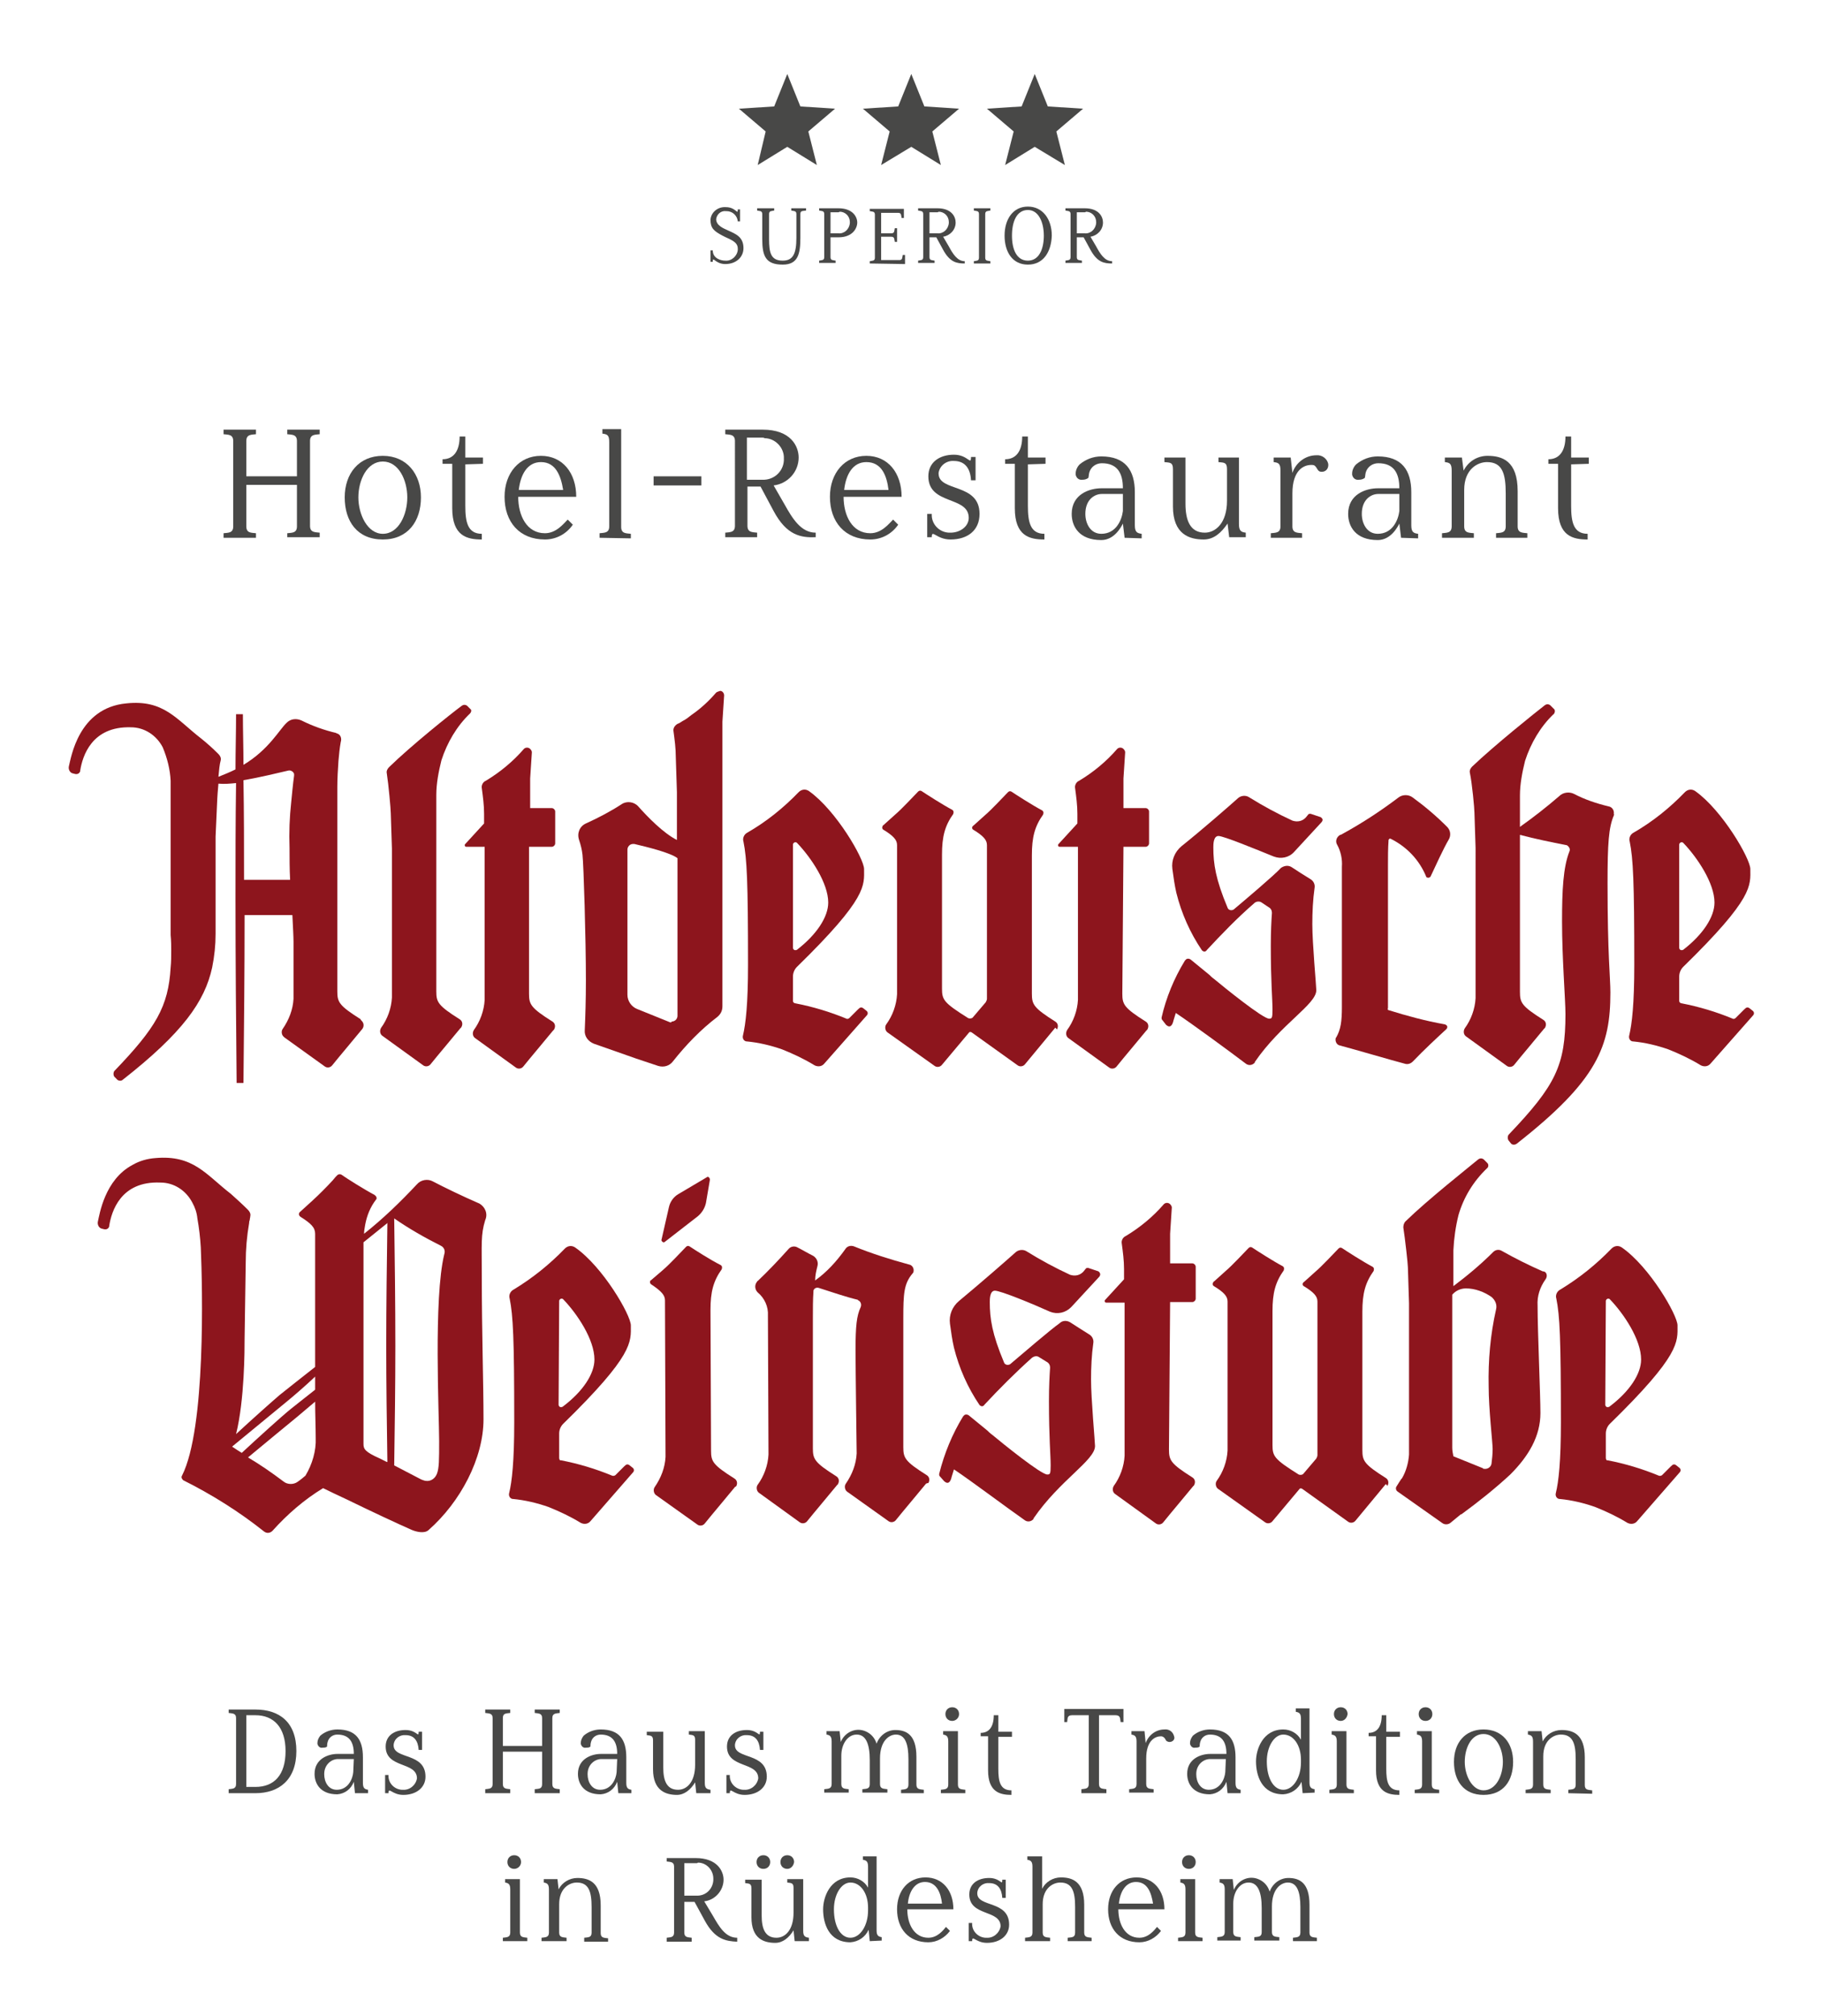<?xml version="1.0" encoding="UTF-8"?> <!-- Generator: Adobe Illustrator 25.2.2, SVG Export Plug-In . SVG Version: 6.00 Build 0) --> <svg xmlns="http://www.w3.org/2000/svg" xmlns:xlink="http://www.w3.org/1999/xlink" version="1.1" id="Ebene_1" x="0px" y="0px" viewBox="0 0 320.3 354.3" style="enable-background:new 0 0 320.3 354.3;" xml:space="preserve"> <style type="text/css"> .st0{fill-rule:evenodd;clip-rule:evenodd;fill:#8D151D;} .st1{fill:#484847;} .st2{fill-rule:evenodd;clip-rule:evenodd;fill:#484847;} </style> <g> <path class="st0" d="M63.4,179.1c-3.8-2.4-4.1-3-4.1-4.9V170h0v-31.7c0-1.5,0.1-3.1,0.2-4.6c0.1-1.1,0.2-2.2,0.4-3.3 c0.2-0.6,0-1.3-0.6-1.5c-0.1,0-0.1,0-0.2-0.1c-2.1-0.5-4.1-1.2-6.1-2.2c-0.9-0.4-1.9-0.3-2.6,0.4c-1.3,1.2-3.1,4.7-7.6,7.4 c0-3-0.1-5.9-0.1-8.9h-1.2c0,3.2-0.1,6.5-0.1,9.7c-1,0.5-2,0.9-3,1.3c0.1-1.1,0.2-2.2,0.4-2.9c0.1-0.4-0.1-0.8-0.4-1.1 c0,0-0.1-0.1-0.1-0.1c-0.9-0.9-1.9-1.8-2.9-2.6c-4.4-3.4-6.6-6.9-13.2-6.2c-8.4,0.8-9.7,9.5-10.1,11.1c-0.1,0.5,0.2,1.1,0.7,1.2 l0.4,0.1c0.4,0.1,0.8-0.1,0.9-0.5c0,0,0-0.1,0-0.1c0.4-2.5,2-7.8,8.9-7.6c2.4,0,4.5,1.4,5.6,3.5c0.8,1.9,1.3,3.9,1.4,5.9v27.1 c0.1,1.1,0.1,2,0.1,2.7c0,1.1,0,2-0.1,3c-0.4,6.9-2.6,10.6-9.9,18.2c-0.2,0.3-0.2,0.7,0,1l0.4,0.4c0.2,0.3,0.7,0.4,1,0.2 c10.6-8.3,14.5-13.8,15.8-19.8c0.4-2,0.6-3.9,0.6-5.9v-17.1l0.3-6.7c0-0.3,0.1-1.4,0.2-2.6c1,0.1,2.1,0,3.1-0.1 c-0.1,6.8-0.1,13.6-0.1,20.4c0,10.8,0.1,21.6,0.2,32.3h1.2c0.1-9.8,0.2-19.6,0.2-29.5h8.4c0.1,2.1,0.2,3.8,0.2,4.7v4.7h0v5.3 c-0.1,1.9-0.8,3.7-1.9,5.3c-0.3,0.4-0.2,1.1,0.2,1.4c0,0,0,0,0,0l0.1,0.1l7.1,5.1c0.4,0.3,1,0.2,1.3-0.2c1.2-1.5,4-4.8,5.3-6.4 c0.3-0.4,0.3-1-0.1-1.4C63.4,179.2,63.4,179.2,63.4,179.1z M42.9,154.6c0-5.8,0-11.7-0.1-17.5c2.9-0.5,6.2-1.3,7.9-1.7 c0.4-0.1,0.9,0.2,1,0.6c0,0.1,0,0.2,0,0.3c-0.2,1.4-0.4,3.6-0.5,4.6v0c-0.3,2.7-0.4,5.4-0.3,8.1c0,1.8,0,3.7,0.1,5.6L42.9,154.6z"></path> <path class="st0" d="M185.5,180.6l-5.3,6.4c-0.3,0.4-0.9,0.5-1.3,0.2l-8.1-5.8c-0.2-0.1-0.4-0.1-0.5,0.1l-4.7,5.6 c-0.3,0.4-0.9,0.5-1.3,0.2l-8.3-5.9c-0.4-0.3-0.5-1-0.2-1.4c1.1-1.5,1.8-3.4,1.9-5.3v-26.2c0-0.9-0.6-1.6-2.4-2.7 c-0.2-0.1-0.3-0.4-0.1-0.7c0,0,0-0.1,0.1-0.1l2-1.8c1.3-1.1,3.3-3.3,4.1-4.1c0.2-0.2,0.4-0.2,0.6-0.1c0.9,0.6,3.7,2.4,5.4,3.3 c0.2,0.1,0.3,0.4,0.2,0.6c0,0,0,0,0,0.1c-1.5,2.1-2,4-2,7.2v23.5c0,2,0.3,2.5,4.6,5.2c0.2,0.1,0.6,0.1,0.8-0.1l2.3-2.7 c0.1-0.2,0.2-0.4,0.2-0.6l0-27c0-0.9-0.6-1.6-2.4-2.7c-0.2-0.1-0.3-0.4-0.1-0.6c0,0,0-0.1,0.1-0.1l2-1.8c1.3-1.1,3.3-3.3,4.1-4.1 c0.2-0.2,0.4-0.2,0.6-0.1c0.9,0.6,3.7,2.4,5.4,3.3c0.2,0.1,0.3,0.4,0.2,0.6c0,0,0,0,0,0.1c-1.5,2.1-2,4-2,7.2v24.3 c0,1.9,0.3,2.5,4.1,4.9c0.5,0.3,0.6,0.9,0.3,1.4C185.5,180.5,185.5,180.6,185.5,180.6z"></path> <path class="st0" d="M216.9,159.8c-0.3,0.2-0.7,0.2-1-0.1c0-0.1-0.1-0.1-0.1-0.2c-2.1-5-2.5-7.7-2.5-10.6c0-0.5,0-2,0.9-2 c0.9,0,6.5,2.3,9.7,3.6c1.3,0.5,2.7,0.2,3.6-0.8l4.8-5.2c0.2-0.2,0.3-0.5,0.1-0.7c-0.1-0.1-0.1-0.1-0.2-0.2l-1.8-0.6 c-0.2,0-0.3,0-0.4,0.1l-0.4,0.5c-0.6,0.7-1.5,0.9-2.4,0.6c-2.6-1.2-5.2-2.6-7.6-4.1c-0.6-0.4-1.4-0.3-1.9,0.1 c-1.9,1.7-6.5,5.7-10,8.5c-1.2,1-1.8,2.5-1.6,4c0.2,1.5,0.4,2.9,0.7,4.2c0.9,3.6,2.4,7,4.5,10.1c0.2,0.2,0.5,0.3,0.7,0.1 c0.1,0,0.1-0.1,0.1-0.1c2.7-2.9,5.4-5.7,8.4-8.3c0.3-0.3,0.9-0.4,1.3-0.1l1.2,0.8c0.4,0.2,0.6,0.6,0.6,1c-0.1,1.4-0.2,3.3-0.2,5.8 c0,6.4,0.3,9.4,0.3,11.2c0,1.5-0.1,1.6-0.6,1.6c-1.1,0-7.9-5.5-9.7-7c-0.3-0.2-0.6-0.5-0.8-0.7l-3.3-2.7c-0.3-0.2-0.7-0.2-0.9,0.1 c0,0-0.1,0.1-0.1,0.1c-1.9,3.1-3.3,6.5-4.1,10c0,0.2,0,0.3,0.1,0.4l0.7,0.9c0.7,0.6,1.1,0.1,1.3-0.8l0.4-1.3c3,2,9.8,7,12.3,8.9 c0.5,0.4,1.2,0.3,1.6-0.2c0,0,0,0,0-0.1c4.6-6.7,10.8-10.1,10.8-12.6c0-0.7-0.7-8.2-0.7-11.6c0-2.1,0.1-4.3,0.4-6.4 c0.1-0.6-0.2-1.2-0.7-1.5c-1.3-0.8-2.1-1.3-3.3-2.1c-0.6-0.4-1.3-0.3-1.9,0.1C223.9,153.9,218.8,158.2,216.9,159.8z"></path> <path class="st0" d="M244.1,177.5c3.2,1,6.5,1.9,9.9,2.5c0.3,0.1,0.5,0.3,0.4,0.6c0,0.1-0.1,0.2-0.2,0.3c-1.3,1.2-4,3.7-5.8,5.6 c-0.4,0.4-0.9,0.6-1.5,0.4c-2.3-0.6-8.4-2.4-11.4-3.2c-0.5-0.1-0.8-0.7-0.7-1.2c0-0.1,0-0.1,0.1-0.2c0.8-1.4,1-2.8,1-5.4v-24.6 c0.1-1.3-0.2-2.7-0.8-3.8c-0.4-0.6-0.2-1.4,0.5-1.8c0,0,0,0,0.1,0c3.5-1.9,6.9-4.1,10.2-6.6c0.7-0.5,1.7-0.5,2.4,0 c2.2,1.6,4.2,3.3,6.1,5.2c0.6,0.6,0.7,1.5,0.3,2.2c-0.9,1.5-2.4,4.8-3.2,6.5c-0.1,0.2-0.4,0.3-0.6,0.2c-0.1,0-0.2-0.1-0.2-0.2 c-1.2-2.9-3.4-5.2-6.2-6.6c-0.2-0.1-0.3,0-0.4,0.2c0,0,0,0.1,0,0.1c-0.1,1.4-0.1,2.9-0.1,4.3l0,25.1 C243.9,177.4,244,177.5,244.1,177.5z"></path> <path class="st0" d="M283.7,143.3c-0.9,2.1-1.1,4.9-1.1,11.9c0,12.7,0.5,16.6,0.5,19.2c0,9.4-2.2,15.4-16.5,26.6 c-0.3,0.2-0.8,0.2-1-0.1l-0.4-0.5c-0.2-0.3-0.2-0.7,0-1c8.3-8.7,10-12.2,10-21.2c0-2.5-0.6-9.8-0.6-16.3c0-5.5,0.2-9.5,1.3-12.3 c0.2-0.4-0.1-0.9-0.5-1.1c0,0-0.1,0-0.1,0c-2.5-0.5-5.5-1.1-8.1-1.8v23.4h0v4.2c0,1.9,0.3,2.5,4.1,4.9c0.5,0.3,0.6,0.9,0.3,1.4 c0,0,0,0.1-0.1,0.1c-1.3,1.6-4.1,4.9-5.3,6.4c-0.3,0.4-0.9,0.5-1.3,0.2l-7.2-5.2c-0.4-0.3-0.5-0.9-0.2-1.4c1.1-1.5,1.8-3.4,1.9-5.3 v-3.3h0V149l-0.2-6.2c0-0.7-0.4-5.1-0.8-7c-0.1-0.4,0.1-0.8,0.4-1.1c4-3.8,11-9.4,12.8-10.8c0.3-0.2,0.6-0.2,0.9,0l0.6,0.6 c0.3,0.2,0.3,0.6,0.1,0.9c0,0,0,0.1-0.1,0.1c-2.3,2.2-4,5.1-5,8.2c-0.5,2-0.9,4.1-0.9,6.1v5.5c2.4-1.7,4.7-3.5,6.9-5.4 c0.7-0.7,1.8-0.8,2.6-0.4c1.9,1,4,1.7,6.1,2.2c0.6,0.1,1,0.7,0.9,1.3C283.8,143.2,283.7,143.2,283.7,143.3z"></path> <path class="st0" d="M139.4,175.9c0-1,0-3,0-4.3c0-0.7,0.3-1.3,0.7-1.7c12.5-12.2,11.8-14.3,11.8-17.2c0-1.8-4.9-10.3-9.7-13.7 c-0.6-0.4-1.3-0.3-1.8,0.2c-2.7,2.8-5.7,5.2-9,7.1c-0.6,0.3-0.9,1-0.7,1.6c0.6,3,0.8,6.9,0.8,21.6c0,6.9-0.4,10.4-0.9,12.5 c-0.1,0.4,0.1,0.9,0.6,1c0,0,0.1,0,0.1,0c2.1,0.2,4.2,0.7,6.2,1.4c2,0.8,3.9,1.7,5.7,2.8c0.6,0.3,1.3,0.2,1.7-0.3l7.5-8.5 c0.2-0.2,0.2-0.6-0.1-0.8c0,0,0,0,0,0l-0.5-0.4c-0.4-0.3-0.6-0.2-1,0.2c-0.6,0.6-1.5,1.5-1.5,1.5c-0.1,0.1-0.4,0.2-0.5,0.1 c-2.9-1.2-5.9-2.1-9-2.7C139.6,176.3,139.4,176.1,139.4,175.9z M139.4,148.4c0-0.2,0.2-0.4,0.4-0.4c0.1,0,0.2,0,0.3,0.1 c2.5,2.6,5.5,7.1,5.5,10.5c0,2.5-2,5.6-5.5,8.3c-0.2,0.1-0.5,0.1-0.6-0.1c-0.1-0.1-0.1-0.2-0.1-0.3V148.4z"></path> <path class="st0" d="M82.6,125.4c-2.3,2.2-4,5.1-5,8.2c-0.5,2-0.9,4.1-0.9,6.1l0,34.5c0,1.9,0.3,2.5,4.1,4.9 c0.5,0.3,0.6,0.9,0.3,1.4c0,0,0,0.1-0.1,0.1c-1.3,1.6-4.1,4.9-5.3,6.4c-0.3,0.4-0.9,0.5-1.3,0.2l-7.2-5.2c-0.4-0.3-0.5-0.9-0.2-1.4 c0,0,0,0,0,0c1.1-1.5,1.8-3.4,1.9-5.3l0-26.2l-0.2-6.2c0-0.7-0.4-5.1-0.7-7c-0.1-0.4,0.1-0.8,0.4-1.1c3.9-3.8,10.9-9.4,12.8-10.8 c0.3-0.2,0.6-0.2,0.9,0l0.6,0.6C82.9,124.7,82.9,125.1,82.6,125.4C82.7,125.4,82.7,125.4,82.6,125.4z"></path> <path class="st0" d="M93,174.6c0,1.9,0.3,2.5,4.1,4.9c0.5,0.3,0.6,0.9,0.3,1.4c0,0,0,0.1-0.1,0.1c-1.3,1.6-4.1,4.9-5.3,6.4 c-0.3,0.4-0.9,0.5-1.3,0.2l-7.2-5.2c-0.4-0.3-0.5-0.9-0.2-1.4c1.1-1.5,1.8-3.4,1.9-5.3v-26.4l0-0.5h-3.2c-0.2,0-0.3-0.1-0.3-0.3 c0-0.1,0-0.1,0.1-0.2l3.3-3.6v-1.7c0-1.5-0.2-3-0.4-4.5c-0.1-0.5,0.2-1.1,0.7-1.3c2.5-1.5,4.8-3.4,6.7-5.6c0.3-0.3,0.8-0.3,1.1,0 c0.2,0.2,0.3,0.4,0.3,0.6c-0.1,1.4-0.2,3.2-0.3,4.6v5.2H97c0.3,0,0.6,0.3,0.6,0.6v5.6c0,0.3-0.3,0.6-0.6,0.6H93L93,174.6z"></path> <path class="st0" d="M125.9,121.7c-1.3,1.5-2.7,2.8-4.3,3.9c-0.5,0.4-1,0.8-1.6,1.1c-0.3,0.2-0.6,0.4-0.9,0.5 c-0.5,0.3-0.8,0.8-0.7,1.3c0.2,1.5,0.4,3,0.4,4.5l0.2,6.2l0,8.4c-2.4-1.2-5.2-4.1-6.8-5.9c-0.7-0.8-2-1-2.9-0.4 c-2,1.3-4.1,2.4-6.3,3.4c-1.1,0.5-1.6,1.7-1.2,2.9c0.3,0.9,0.5,1.7,0.6,2.6c0.2,1.7,0.6,14.7,0.6,22.1c0,3.3-0.1,6.4-0.2,8.7 c-0.1,1.1,0.6,2,1.6,2.4l5.7,2l1.7,0.6l3.9,1.3c1,0.3,2,0,2.6-0.8c2.3-2.9,4.9-5.6,7.8-7.8c0.6-0.5,0.9-1.1,0.9-1.9v-50 c0.1-1.4,0.2-3.2,0.3-4.6c0-0.4-0.3-0.8-0.7-0.8C126.3,121.5,126,121.6,125.9,121.7z M117.7,179.6l-5.7-2.3c-1-0.4-1.7-1.4-1.7-2.5 v-25.5c0-0.5,0.4-1,1-1c0.1,0,0.1,0,0.2,0c2.1,0.5,6.3,1.5,7.6,2.5l0,18.3l0,9.4c0,0.5-0.4,1-1,1 C118,179.7,117.9,179.7,117.7,179.6L117.7,179.6z"></path> <path class="st0" d="M295.2,175.9c0-1,0-3,0-4.3c0-0.7,0.3-1.3,0.7-1.7c12.5-12.2,11.8-14.3,11.8-17.2c0-1.8-4.9-10.3-9.7-13.7 c-0.6-0.4-1.3-0.3-1.8,0.2c-2.7,2.8-5.7,5.2-9,7.1c-0.6,0.3-0.9,1-0.7,1.6c0.6,3,0.8,6.9,0.8,21.6c0,6.9-0.4,10.4-0.9,12.5 c-0.1,0.4,0.1,0.9,0.6,1c0,0,0.1,0,0.1,0c2.1,0.2,4.2,0.7,6.2,1.4c2,0.8,3.9,1.7,5.7,2.8c0.6,0.3,1.3,0.2,1.7-0.3l7.5-8.5 c0.2-0.2,0.2-0.6-0.1-0.8c0,0,0,0,0,0l-0.5-0.4c-0.4-0.3-0.6-0.2-1,0.2c-0.6,0.6-1.5,1.5-1.5,1.5c-0.1,0.1-0.4,0.2-0.5,0.1 c-2.9-1.2-5.9-2.1-9-2.7C295.4,176.3,295.2,176.1,295.2,175.9z M295.2,148.4c0-0.2,0.2-0.4,0.4-0.4c0.1,0,0.2,0,0.3,0.1 c2.5,2.6,5.5,7.1,5.5,10.5c0,2.5-2,5.6-5.5,8.3c-0.2,0.1-0.5,0.1-0.6-0.1c-0.1-0.1-0.1-0.2-0.1-0.3V148.4z"></path> <path class="st0" d="M197.3,174.6c0,1.9,0.3,2.5,4.1,4.9c0.5,0.3,0.6,0.9,0.3,1.4c0,0,0,0.1-0.1,0.1c-1.3,1.6-4.1,4.9-5.3,6.4 c-0.3,0.4-0.9,0.5-1.3,0.2l-7.2-5.2c-0.4-0.3-0.5-0.9-0.2-1.4c1.1-1.5,1.8-3.4,1.9-5.3v-26.4l0-0.5h-3.2c-0.2,0-0.3-0.1-0.3-0.3 c0-0.1,0-0.1,0.1-0.2l3.3-3.6v-1.7c0-1.5-0.2-3-0.4-4.5c-0.1-0.5,0.2-1.1,0.7-1.3c2.5-1.5,4.8-3.4,6.7-5.6c0.3-0.3,0.8-0.3,1.1,0 c0.2,0.2,0.3,0.4,0.3,0.6c-0.1,1.4-0.2,3.2-0.3,4.6v5.2h3.9c0.3,0,0.6,0.3,0.6,0.6v5.6c0,0.3-0.3,0.6-0.6,0.6h-3.9L197.3,174.6z"></path> <path class="st1" d="M127.5,46.4c-1.8,0-2.2-1.5-2.2-0.4h-0.4V44h0.4c0,1.4,1.4,1.8,2.2,1.8c1.1,0.1,2.1-0.8,2.2-1.9 c0-0.1,0-0.1,0-0.2c0-1.3-1.4-1.6-2.7-2.3c-1.5-0.8-2.1-1.3-2.1-2.8c0.1-1.3,1.3-2.3,2.7-2.2c1.8,0,2.1,1.5,2.1,0.4h0.4v2.1h-0.4 c-0.1-1-0.9-1.8-2-1.8c0,0-0.1,0-0.1,0c-0.9-0.1-1.6,0.6-1.7,1.4c0,0,0,0,0,0c0,1.1,1.2,1.6,2.1,2c1.3,0.6,2.7,1.1,2.7,3.1 C130.7,45.2,129.4,46.4,127.5,46.4z"></path> <path class="st1" d="M140.7,37.6v4.2c0,2.8-0.4,4.7-3.1,4.7c-3,0-3.6-1.5-3.6-4.5v-4.4c0-0.6-0.5-0.5-0.9-0.6v-0.4h3V37 c-0.4,0.1-0.9,0-0.9,0.6V42c0,2.4,0.3,3.8,2.4,3.8c1.8,0,2.4-1.2,2.4-4v-4.2c0-0.6-0.5-0.5-0.9-0.6v-0.4h2.6V37 C141.1,37.1,140.7,37,140.7,37.6z"></path> <path class="st1" d="M147.4,41.7H146v3.5c0,0.6,0.5,0.5,0.9,0.6v0.4H144v-0.4c0.4-0.1,0.9,0,0.9-0.6v-7.6c0-0.6-0.5-0.5-0.9-0.6 v-0.4h3.4c2.5,0,3.3,1.5,3.3,2.5S149.9,41.7,147.4,41.7z M147.4,37.3H146V41h1.4c1,0.1,1.9-0.7,2-1.8c0-0.1,0-0.1,0-0.2 c0-1-0.8-1.8-1.8-1.8C147.5,37.3,147.4,37.3,147.4,37.3z"></path> <path class="st1" d="M152.9,46.3v-0.4c0.4-0.1,0.9,0,0.9-0.6v-7.6c0-0.6-0.5-0.5-0.9-0.6v-0.4h6v1.6h-0.4c-0.1-0.4,0-0.9-0.6-0.9 h-3v3.6h1.8c0.6,0,0.5-0.5,0.6-0.9h0.4v2.4h-0.4c-0.1-0.4,0-0.9-0.6-0.9h-1.8v4.1h3.2c0.6,0,0.5-0.5,0.6-0.9h0.4v1.6L152.9,46.3z"></path> <path class="st1" d="M165.8,43.9l-1.2-2.2h-1.2v3.5c0,0.6,0.5,0.5,0.9,0.6v0.4h-2.9v-0.4c0.4-0.1,0.9,0,0.9-0.6v-7.6 c0-0.6-0.5-0.5-0.9-0.6v-0.4h3.4c2.5,0,3.2,1.5,3.2,2.5c0,1.3-1,2.3-2.2,2.5l1,1.7c0.7,1.3,1.5,2.6,2.8,2.6v0.4 C168.2,46.3,167,46.1,165.8,43.9z M164.8,37.3h-1.4V41h1.4c1,0.1,1.9-0.7,2-1.8c0-0.1,0-0.1,0-0.2c0-1-0.8-1.8-1.8-1.8 C164.9,37.3,164.9,37.3,164.8,37.3L164.8,37.3z"></path> <path class="st1" d="M171.2,46.3v-0.4c0.4-0.1,0.9,0,0.9-0.6v-7.7c0-0.6-0.5-0.5-0.9-0.6v-0.4h2.9V37c-0.4,0.1-0.9,0-0.9,0.6v7.7 c0,0.6,0.5,0.5,0.9,0.6v0.4H171.2z"></path> <path class="st1" d="M180.7,46.5c-2.7,0-4.1-2.2-4.1-5.1c0-2.9,1.5-5.1,4.1-5.1s4.2,2.2,4.2,5.1C184.8,44.3,183.4,46.5,180.7,46.5z M180.7,36.9c-2,0-2.8,2.1-2.8,4.5s0.8,4.4,2.8,4.4c2,0,2.8-2.1,2.8-4.4S182.6,36.9,180.7,36.9z"></path> <path class="st1" d="M191.7,43.9l-1.2-2.2h-1.2v3.5c0,0.6,0.5,0.5,0.9,0.6v0.4h-2.9v-0.4c0.4-0.1,0.9,0,0.9-0.6v-7.6 c0-0.6-0.5-0.5-0.9-0.6v-0.4h3.4c2.5,0,3.2,1.5,3.2,2.5c0,1.3-1,2.3-2.2,2.5l1,1.7c0.7,1.3,1.5,2.6,2.8,2.6v0.4 C194.1,46.3,192.9,46.1,191.7,43.9z M190.7,37.3h-1.4V41h1.4c1,0.1,1.9-0.7,2-1.8c0-0.1,0-0.1,0-0.2c0-1-0.8-1.8-1.8-1.8 C190.8,37.3,190.8,37.3,190.7,37.3z"></path> <path class="st1" d="M44.9,315.1h-4.7v-0.7c0.6-0.1,1.3,0,1.3-0.9v-11.6c0-0.9-0.7-0.8-1.3-0.9v-0.6h4.7c4.2,0,7.2,2.2,7.2,7.3 C52.1,312.8,49,315.1,44.9,315.1z M44.9,301.4h-1.6V314h1.6c3.3,0,5.3-2.1,5.3-6.3S48.1,301.4,44.9,301.4L44.9,301.4z"></path> <path class="st1" d="M62.4,315.1l-0.2-2c-0.5,1.3-1.6,2.1-2.9,2.2c-3,0-4-1.9-4-3.6c0-2.7,2.5-3.5,4-3.5h2.9c0-2.1-0.8-3.4-2.9-3.4 c-0.8,0-1.5,0.5-1.7,1.3c-0.1,0.3-0.1,0.7-0.1,0.8c-0.2,0.2-0.5,0.2-0.8,0.2c-0.4,0.1-0.8-0.2-0.9-0.7c0,0,0-0.1,0-0.1 c0-0.5,0.2-0.9,0.5-1.3c0.8-0.7,1.9-1.1,3-1.1c3.3,0,4.5,1.8,4.5,4.9v4.5c0,0.9,0.3,1.1,0.9,1.2v0.6L62.4,315.1z M62.2,309.1 c-0.5,0-2,0-2.9,0c-1.3,0.1-2.3,1.2-2.3,2.6c0,0,0,0.1,0,0.1c0,1.3,0.7,2.7,2.2,2.7c2,0,2.8-1.9,2.9-3.1L62.2,309.1z"></path> <path class="st1" d="M70.9,315.4c-2,0-2.6-1.5-2.6-0.3h-0.6v-3.2h0.6c-0.1,1.4,1,2.5,2.3,2.6c0.1,0,0.2,0,0.2,0 c1.2,0.1,2.3-0.8,2.5-2c0-3-5.5-1.7-5.5-5.6c0-1.9,1.5-2.9,3.5-2.9c2,0,2.3,1.5,2.3,0.3h0.6v3.2h-0.6c-0.1-1.6-0.8-2.6-2.3-2.6 c-1-0.1-2,0.6-2.1,1.7c0,0,0,0.1,0,0.1c0,2.5,5.6,1.2,5.6,5.5C74.8,314.1,73.2,315.4,70.9,315.4z"></path> <path class="st1" d="M94,315.1v-0.7c0.7-0.1,1.3,0,1.3-0.9v-5.7h-6.9v5.7c0,0.9,0.7,0.8,1.3,0.9v0.7h-4.4v-0.7 c0.6-0.1,1.3,0,1.3-0.9v-11.6c0-0.9-0.7-0.8-1.3-0.9v-0.6h4.4v0.6c-0.7,0.1-1.3,0-1.3,0.9v4.9h6.9v-4.9c0-0.9-0.7-0.8-1.3-0.9v-0.6 h4.4v0.6c-0.6,0.1-1.3,0-1.3,0.9v11.6c0,0.9,0.7,0.8,1.3,0.9v0.7L94,315.1z"></path> <path class="st1" d="M108.7,315.1l-0.2-2c-0.5,1.3-1.6,2.1-2.9,2.2c-3,0-4-1.9-4-3.6c0-2.7,2.5-3.5,4-3.5h2.9 c0-2.1-0.8-3.4-2.9-3.4c-0.8,0-1.5,0.5-1.7,1.3c-0.1,0.3-0.1,0.7-0.1,0.8c-0.2,0.2-0.5,0.2-0.8,0.2c-0.4,0.1-0.8-0.2-0.9-0.7 c0,0,0-0.1,0-0.1c0-0.5,0.2-0.9,0.5-1.3c0.8-0.7,1.9-1.1,3-1.1c3.3,0,4.5,1.8,4.5,4.9v4.5c0,0.9,0.3,1.1,0.9,1.2v0.6L108.7,315.1z M108.5,309.1c-0.5,0-2,0-2.9,0c-1.3,0.1-2.3,1.2-2.3,2.6c0,0,0,0.1,0,0.1c0,1.3,0.7,2.7,2.2,2.7c2,0,2.8-1.9,2.9-3.1L108.5,309.1z "></path> <path class="st1" d="M122.4,315.1l-0.2-1.9c-0.8,1.3-1.9,2.2-3.2,2.2c-1.9,0-4.2-0.7-4.2-4.5v-5.1c0-0.9-0.5-0.8-1.1-0.9v-0.6h2.9 v6.3c0,2.3,0.6,3.9,2.6,3.9c1.5,0,3-1.3,3-4.4v-4.4c0-0.9-0.5-0.8-1.1-0.9v-0.6h2.8v9.1c0,0.9,0.3,1.1,1,1.2v0.6L122.4,315.1z"></path> <path class="st1" d="M130.9,315.4c-2,0-2.6-1.5-2.6-0.3h-0.6v-3.2h0.6c-0.1,1.4,1,2.5,2.3,2.6c0.1,0,0.2,0,0.2,0 c1.2,0.1,2.3-0.8,2.5-2c0-3-5.5-1.7-5.5-5.6c0-1.9,1.5-2.9,3.5-2.9c2,0,2.3,1.5,2.3,0.3h0.6v3.2h-0.6c-0.1-1.6-0.8-2.6-2.3-2.6 c-1-0.1-2,0.6-2.1,1.7c0,0,0,0.1,0,0.1c0,2.5,5.6,1.2,5.6,5.5C134.8,314.1,133.2,315.4,130.9,315.4z"></path> <path class="st1" d="M158.4,315.1v-0.6c0.6-0.1,1.3,0,1.3-0.9v-4.5c0-2.7-0.6-4.3-2.2-4.3c-1.2,0-2.8,1.1-2.8,4.2v4.5 c0,0.9,0.7,0.8,1.3,0.9v0.6h-4.4v-0.6c0.7-0.1,1.3,0,1.3-0.9v-4.2c0-2.9-0.7-4.5-2.3-4.5s-2.7,1.7-2.7,3.7v5c0,0.9,0.7,0.8,1.3,0.9 v0.6h-4.3v-0.6c0.6-0.1,1.3,0,1.3-0.9V306c0-0.9-0.3-1.1-0.9-1.2v-0.6h2.3l0.2,1.9c0.7-1.7,2.6-2.6,4.3-1.9c1,0.4,1.7,1.2,2,2.2 c0.5-1.4,1.8-2.4,3.3-2.4c2,0,3.7,0.9,3.7,4.7v4.9c0,0.9,0.7,0.8,1.3,0.9v0.6L158.4,315.1z"></path> <path class="st1" d="M165.4,315.1v-0.6c0.6-0.1,1.3,0,1.3-0.9V306c0-0.9-0.3-1.1-0.9-1.2v-0.6h2.6v9.4c0,0.9,0.7,0.8,1.3,0.9v0.6 L165.4,315.1z M167.4,302.4c-0.7,0-1.2-0.5-1.2-1.2s0.5-1.2,1.2-1.2c0.7,0,1.2,0.5,1.2,1.2C168.6,301.9,168,302.4,167.4,302.4 L167.4,302.4z"></path> <path class="st1" d="M175.5,305.1v5.7c0,2.2,0.3,3.8,2.3,3.8v0.8c-2,0-4.1-0.5-4.1-4.3v-6h-1.3v-0.6c1.5,0,2.3-1.1,2.3-3.1h0.8v2.9 h2.4v0.9H175.5z"></path> <path class="st1" d="M197,302.6c-0.1-0.6,0-1.2-0.9-1.2h-2.9v12.1c0,0.9,0.7,0.8,1.3,0.9v0.7h-4.4v-0.7c0.6-0.1,1.3,0,1.3-0.9 v-12.1h-2.9c-0.9,0-0.8,0.5-0.9,1.2h-0.5v-2.3h10.4v2.3H197z"></path> <path class="st1" d="M205.6,306.1c-0.1,0-0.2,0-0.4-0.1c-0.3-0.1-0.3-0.5-0.6-0.7c-0.1-0.1-0.3-0.2-0.5-0.2c-1,0-2.6,0.7-2.6,3.9 v4.5c0,0.9,0.7,0.8,1.3,0.9v0.6h-4.3v-0.6c0.6-0.1,1.3,0,1.3-0.9V306c0-0.9-0.3-1.1-0.9-1.2v-0.6h2.3l0.2,2.1 c0.5-1.4,1.8-2.4,3.3-2.4c0.8-0.1,1.5,0.4,1.7,1.2C206.6,305.6,206.2,306.1,205.6,306.1C205.6,306.1,205.6,306.1,205.6,306.1z"></path> <path class="st1" d="M215.8,315.1l-0.2-2c-0.5,1.3-1.6,2.1-2.9,2.2c-3,0-4-1.9-4-3.6c0-2.7,2.5-3.5,4-3.5h2.9 c0-2.1-0.8-3.4-2.9-3.4c-0.8,0-1.5,0.5-1.7,1.3c-0.1,0.3-0.1,0.7-0.1,0.8c-0.2,0.2-0.5,0.2-0.8,0.2c-0.4,0.1-0.8-0.2-0.9-0.7 c0,0,0-0.1,0-0.1c0-0.5,0.2-0.9,0.5-1.3c0.8-0.7,1.9-1.1,3-1.1c3.3,0,4.5,1.8,4.5,4.9v4.5c0,0.9,0.3,1.1,0.9,1.2v0.6L215.8,315.1z M215.5,309.1c-0.5,0-2,0-2.9,0c-1.3,0.1-2.3,1.2-2.3,2.6c0,0,0,0.1,0,0.1c0,1.3,0.7,2.7,2.2,2.7c2,0,2.8-1.9,2.9-3.1L215.5,309.1z "></path> <path class="st1" d="M229,315.1l-0.2-2c-0.6,1.3-1.8,2.1-3.2,2.2c-3.8,0-4.8-3.3-4.8-5.8c0-2.1,1.2-5.6,4.8-5.6 c1.3,0,2.5,0.7,3.1,1.8V302c0-0.9-0.3-1.1-0.9-1.2v-0.6h2.4v13c0,0.9,0.3,1.1,0.9,1.2v0.6L229,315.1z M228.7,309.2 c0-2.5-1.3-4.4-3.1-4.4c-1.6,0-2.9,2.1-2.9,4.7c0,3,1.2,5,2.9,5c1.7,0,3.1-2.1,3.1-4.8V309.2z"></path> <path class="st1" d="M233.7,315.1v-0.6c0.6-0.1,1.3,0,1.3-0.9V306c0-0.9-0.3-1.1-0.9-1.2v-0.6h2.6v9.4c0,0.9,0.7,0.8,1.3,0.9v0.6 L233.7,315.1z M235.7,302.4c-0.7,0-1.2-0.5-1.2-1.2s0.5-1.2,1.2-1.2c0.7,0,1.2,0.5,1.2,1.2C236.8,301.9,236.3,302.4,235.7,302.4 L235.7,302.4z"></path> <path class="st1" d="M243.7,305.1v5.7c0,2.2,0.3,3.8,2.3,3.8v0.8c-2,0-4.1-0.5-4.1-4.3v-6h-1.3v-0.6c1.5,0,2.3-1.1,2.3-3.1h0.8v2.9 h2.4v0.9H243.7z"></path> <path class="st1" d="M248.7,315.1v-0.6c0.6-0.1,1.3,0,1.3-0.9V306c0-0.9-0.3-1.1-0.9-1.2v-0.6h2.6v9.4c0,0.9,0.7,0.8,1.3,0.9v0.6 L248.7,315.1z M250.6,302.4c-0.7,0-1.2-0.5-1.2-1.2s0.5-1.2,1.2-1.2c0.7,0,1.2,0.5,1.2,1.2C251.8,301.9,251.3,302.4,250.6,302.4 L250.6,302.4z"></path> <path class="st1" d="M260.8,315.4c-3.5,0-5.2-2.5-5.2-5.8c0-3.3,1.9-5.7,5.2-5.7c3.3,0,5.2,2.4,5.2,5.7S264.3,315.4,260.8,315.4z M260.8,304.7c-2.2,0-3.3,2.5-3.3,4.9c0,2.4,1.3,5,3.3,5c2.2,0,3.4-2.6,3.4-5C264.2,307.3,263,304.7,260.8,304.7z"></path> <path class="st1" d="M275.7,315.1v-0.6c0.7-0.1,1.3,0,1.3-0.9v-4.5c0-2.7-0.5-4.3-2.6-4.3c-1.3,0-3.1,1-3.1,3.8v5 c0,0.9,0.7,0.8,1.3,0.9v0.6h-4.4v-0.6c0.6-0.1,1.3,0,1.3-0.9V306c0-0.9-0.3-1.1-0.9-1.2v-0.6h2.4l0.2,1.8c0.6-1.2,1.9-2,3.3-2 c2,0,4.1,0.7,4.1,4.8v4.9c0,0.9,0.7,0.8,1.3,0.9v0.6L275.7,315.1z"></path> <path class="st1" d="M88.4,341.1v-0.6c0.6-0.1,1.3,0,1.3-0.9V332c0-0.9-0.3-1.1-0.9-1.2v-0.6h2.6v9.4c0,0.9,0.7,0.8,1.3,0.9v0.6 L88.4,341.1z M90.4,328.4c-0.7,0-1.2-0.5-1.2-1.2c0-0.7,0.5-1.2,1.2-1.2c0.7,0,1.2,0.5,1.2,1.2C91.6,327.9,91,328.4,90.4,328.4z"></path> <path class="st1" d="M102.7,341.1v-0.6c0.7-0.1,1.3,0,1.3-0.9v-4.5c0-2.7-0.5-4.3-2.6-4.3c-1.3,0-3.1,1-3.1,3.8v5 c0,0.9,0.7,0.8,1.3,0.9v0.6h-4.4v-0.6c0.6-0.1,1.3,0,1.3-0.9V332c0-0.9-0.3-1.1-0.9-1.2v-0.6h2.4l0.2,1.8c0.6-1.2,1.9-2,3.3-2 c2,0,4.1,0.7,4.1,4.8v4.9c0,0.9,0.7,0.8,1.3,0.9v0.6H102.7z"></path> <path class="st1" d="M123.9,337.5l-1.8-3.3h-1.8v5.4c0,0.9,0.7,0.8,1.3,0.9v0.7h-4.4v-0.7c0.6-0.1,1.3,0,1.3-0.9v-11.6 c0-0.9-0.7-0.8-1.3-0.9v-0.6h5.1c3.8,0,4.9,2.3,4.9,3.8c0,1.9-1.5,3.6-3.4,3.8l1.5,2.5c1.1,1.9,2.2,3.9,4.3,3.9v0.7 C127.6,341.1,125.7,340.8,123.9,337.5z M122.4,327.4h-2.1v5.7h2.1c1.6,0.1,2.9-1.1,3-2.7c0-0.1,0-0.2,0-0.3c0-1.5-1.2-2.8-2.7-2.8 C122.6,327.4,122.5,327.4,122.4,327.4L122.4,327.4z"></path> <path class="st1" d="M139.7,341.1l-0.2-1.9c-0.8,1.3-1.9,2.2-3.2,2.2c-2,0-4.2-0.7-4.2-4.5v-5.1c0-0.9-0.5-0.8-1.1-0.9v-0.6h2.9 v6.3c0,2.3,0.6,3.9,2.6,3.9c1.5,0,3-1.3,3-4.4v-4.4c0-0.9-0.5-0.8-1.1-0.9v-0.6h2.8v9.1c0,0.9,0.3,1.1,1,1.2v0.6L139.7,341.1z M134.2,328.4c-0.7,0-1.2-0.5-1.2-1.2s0.5-1.2,1.2-1.2c0.7,0,1.2,0.5,1.2,1.2C135.4,327.9,134.9,328.4,134.2,328.4z M138.4,328.4 c-0.7,0-1.2-0.5-1.2-1.2s0.5-1.2,1.2-1.2c0.7,0,1.2,0.5,1.2,1.2C139.5,327.9,139,328.4,138.4,328.4z"></path> <path class="st1" d="M152.9,341.1l-0.2-2c-0.6,1.3-1.8,2.1-3.2,2.2c-3.8,0-4.8-3.3-4.8-5.8c0-2.1,1.2-5.6,4.8-5.6 c1.3,0,2.5,0.7,3.1,1.8V328c0-0.9-0.3-1.1-0.9-1.2v-0.6h2.4v13c0,0.9,0.3,1.1,0.9,1.2v0.6L152.9,341.1z M152.6,335.2 c0-2.5-1.3-4.4-3.1-4.4c-1.6,0-2.9,2.1-2.9,4.7c0,3,1.2,5,2.9,5c1.7,0,3.1-2.1,3.1-4.8V335.2z"></path> <path class="st1" d="M159.5,335.5c0,2.6,1.2,5,3.7,5c1.6,0,2.6-1.3,3.1-1.9l0.7,0.7c-0.9,1.2-2.3,2-3.8,2c-3.5,0-5.5-2.4-5.5-5.8 c0-3.3,2-5.6,5-5.6s4.9,2.3,4.9,5.6L159.5,335.5z M162.6,330.7c-1.8,0-2.8,1.7-3,3.8h6C165.4,332.7,164.7,330.7,162.6,330.7 L162.6,330.7z"></path> <path class="st1" d="M173.5,341.4c-2,0-2.6-1.5-2.6-0.3h-0.6v-3.2h0.6c-0.1,1.4,1,2.5,2.3,2.6c0.1,0,0.2,0,0.2,0 c1.2,0.1,2.3-0.8,2.5-2c0-3-5.5-1.7-5.5-5.6c0-1.9,1.5-2.9,3.5-2.9c2,0,2.3,1.5,2.3,0.3h0.6v3.2h-0.6c-0.1-1.6-0.8-2.6-2.3-2.6 c-1-0.1-2,0.6-2.1,1.7c0,0,0,0.1,0,0.1c0,2.5,5.6,1.2,5.6,5.5C177.4,340.1,175.8,341.4,173.5,341.4z"></path> <path class="st1" d="M187.7,341.1v-0.6c0.7-0.1,1.3,0,1.3-0.9v-4.5c0-2.7-0.5-4.3-2.6-4.3c-1.3,0-3.1,1-3.1,3.8v5 c0,0.9,0.7,0.8,1.3,0.9v0.6h-4.4v-0.6c0.6-0.1,1.3,0,1.3-0.9V328c0-0.9-0.3-1.1-0.9-1.2v-0.6h2.6v5.7c0.6-1.2,1.9-2,3.3-2 c2,0,4.1,0.7,4.1,4.8v4.9c0,0.9,0.7,0.8,1.3,0.9v0.6L187.7,341.1z"></path> <path class="st1" d="M196.6,335.5c0,2.6,1.2,5,3.7,5c1.6,0,2.6-1.3,3.1-1.9l0.7,0.7c-0.9,1.2-2.3,2-3.8,2c-3.5,0-5.5-2.4-5.5-5.8 c0-3.3,2-5.6,5-5.6s4.9,2.3,4.9,5.6L196.6,335.5z M199.7,330.7c-1.8,0-2.8,1.7-3,3.8h6C202.4,332.7,201.8,330.7,199.7,330.7z"></path> <path class="st1" d="M207.1,341.1v-0.6c0.6-0.1,1.3,0,1.3-0.9V332c0-0.9-0.3-1.1-0.9-1.2v-0.6h2.6v9.4c0,0.9,0.7,0.8,1.3,0.9v0.6 L207.1,341.1z M209,328.4c-0.7,0-1.2-0.5-1.2-1.2s0.5-1.2,1.2-1.2c0.7,0,1.2,0.5,1.2,1.2C210.2,327.9,209.7,328.4,209,328.4z"></path> <path class="st1" d="M227.3,341.1v-0.6c0.6-0.1,1.3,0,1.3-0.9v-4.5c0-2.7-0.6-4.3-2.2-4.3c-1.2,0-2.8,1.1-2.8,4.2v4.5 c0,0.9,0.7,0.8,1.3,0.9v0.6h-4.4v-0.6c0.7-0.1,1.3,0,1.3-0.9v-4.2c0-2.9-0.7-4.5-2.3-4.5s-2.7,1.7-2.7,3.7v5c0,0.9,0.7,0.8,1.3,0.9 v0.6H214v-0.6c0.6-0.1,1.3,0,1.3-0.9V332c0-0.9-0.3-1.1-0.9-1.2v-0.6h2.3l0.2,1.9c0.7-1.7,2.6-2.6,4.3-1.9c1,0.4,1.7,1.2,2,2.2 c0.5-1.4,1.8-2.4,3.3-2.4c2,0,3.7,0.9,3.7,4.7v4.9c0,0.9,0.7,0.8,1.3,0.9v0.6L227.3,341.1z"></path> <path class="st1" d="M50.5,94.5v-0.8c0.8-0.1,1.7,0,1.7-1.2v-7.3h-8.9v7.3c0,1.2,0.9,1.1,1.7,1.2v0.8h-5.7v-0.8 c0.8-0.1,1.7,0,1.7-1.2V77.5c0-1.2-0.9-1.1-1.7-1.2v-0.8H45v0.8c-0.8,0.1-1.7,0-1.7,1.2v6.2h8.9v-6.2c0-1.2-0.9-1.1-1.7-1.2v-0.8 h5.7v0.8c-0.8,0.1-1.7,0-1.7,1.2v14.9c0,1.2,0.9,1.1,1.7,1.2v0.8H50.5z"></path> <path class="st1" d="M67.3,94.8c-4.5,0-6.7-3.2-6.7-7.4c0-4.2,2.5-7.3,6.7-7.3c4.2,0,6.7,3.2,6.7,7.3C74,91.6,71.7,94.8,67.3,94.8z M67.3,81.1c-2.8,0-4.3,3.3-4.3,6.3c0,3,1.6,6.4,4.3,6.4c2.8,0,4.3-3.4,4.3-6.4C71.6,84.4,70.1,81.1,67.3,81.1L67.3,81.1z"></path> <path class="st1" d="M81.8,81.6v7.3c0,2.8,0.4,4.9,2.9,4.9v1c-2.6,0-5.2-0.6-5.2-5.5v-7.8h-1.7v-0.8c1.9,0,3-1.4,3-4h1v3.7h3.1v1.1 L81.8,81.6z"></path> <path class="st1" d="M91.1,87.3c0,3.3,1.5,6.4,4.7,6.4c2,0,3.3-1.7,4-2.4l0.9,0.9c-1.1,1.6-2.9,2.6-4.9,2.6c-4.5,0-7.1-3.1-7.1-7.5 c0-4.2,2.6-7.2,6.4-7.2c3.8,0,6.2,3,6.2,7.2L91.1,87.3z M95.1,81.2c-2.4,0-3.6,2.2-3.9,4.9H99C98.6,83.6,97.7,81.2,95.1,81.2z"></path> <path class="st1" d="M105.4,94.5v-0.8c0.8-0.1,1.7,0,1.7-1.2V77.7c0-1.2-0.3-1.4-1.2-1.5v-0.8h3.3v17.2c0,1.2,0.9,1.1,1.7,1.2v0.8 L105.4,94.5z"></path> <path class="st1" d="M114.9,85.3v-1.6h8.4v1.6H114.9z"></path> <path class="st1" d="M136,89.8l-2.3-4.3h-2.3v6.9c0,1.2,0.9,1.1,1.7,1.2v0.8h-5.6v-0.8c0.8-0.1,1.7,0,1.7-1.2V77.5 c0-1.2-0.9-1.1-1.7-1.2v-0.8h6.6c4.9,0,6.3,2.9,6.3,4.9c0,2.5-1.9,4.6-4.4,4.9l1.9,3.3c1.4,2.5,2.9,5,5.5,5v0.8 C140.8,94.5,138.3,94.1,136,89.8z M134,76.9h-2.7v7.4h2.7c2,0.1,3.7-1.4,3.8-3.4c0-0.1,0-0.2,0-0.3c0.1-1.9-1.5-3.6-3.4-3.6 C134.3,76.9,134.2,76.9,134,76.9z"></path> <path class="st1" d="M148.3,87.3c0,3.3,1.5,6.4,4.7,6.4c2,0,3.3-1.7,4-2.4l0.9,0.9c-1.1,1.6-2.9,2.6-4.9,2.6 c-4.5,0-7.1-3.1-7.1-7.5c0-4.2,2.6-7.2,6.4-7.2c3.8,0,6.2,3,6.2,7.2L148.3,87.3z M152.3,81.2c-2.4,0-3.6,2.2-3.9,4.9h7.8 C155.9,83.6,155,81.2,152.3,81.2L152.3,81.2z"></path> <path class="st1" d="M167.1,94.8c-2.5,0-3.3-1.9-3.3-0.4h-0.8v-4.1h0.8c-0.1,1.7,1.2,3.2,3,3.3c0.1,0,0.2,0,0.3,0 c1.7,0,3.2-1.1,3.2-2.6c0-3.9-7.1-2.2-7.1-7.3c0-2.5,2-3.8,4.5-3.8c2.5,0,3,2,3,0.4h0.8v4.1h-0.8c-0.1-2-1-3.4-3-3.4 c-1.3-0.1-2.5,0.8-2.7,2.1c0,0,0,0.1,0,0.1c0,3.3,7.2,1.6,7.2,7.1C172.2,93.2,170.1,94.8,167.1,94.8z"></path> <path class="st1" d="M180.7,81.6v7.3c0,2.8,0.4,4.9,2.9,4.9v1c-2.6,0-5.2-0.6-5.2-5.5v-7.8h-1.7v-0.8c1.9,0,3-1.4,3-4h1v3.7h3.1 v1.1L180.7,81.6z"></path> <path class="st1" d="M197.7,94.5l-0.3-2.5c-0.3,0.6-1.5,2.9-3.8,2.9c-3.9,0-5.2-2.4-5.2-4.6c0-3.5,3.2-4.5,5.2-4.5h3.8 c0-2.7-1-4.4-3.7-4.4c-1,0-1.9,0.6-2.2,1.6c-0.1,0.3-0.1,0.9-0.2,1c-0.3,0.2-0.6,0.3-1,0.3c-0.6,0.1-1.1-0.3-1.2-0.9 c0-0.1,0-0.1,0-0.2c0-0.6,0.3-1.2,0.7-1.6c1.1-0.9,2.4-1.4,3.8-1.4c4.2,0,5.9,2.4,5.9,6.3v5.8c0,1.2,0.4,1.4,1.2,1.5v0.8 L197.7,94.5z M197.4,86.8c-0.6,0-2.5,0-3.7,0c-1.3,0-2.9,1-2.9,3.5c0,1.7,0.9,3.5,2.8,3.5c2.6,0,3.6-2.4,3.8-4V86.8z"></path> <path class="st1" d="M216.1,94.5l-0.3-2.5c-1.1,1.6-2.4,2.8-4.2,2.8c-2.5,0-5.4-0.9-5.4-5.8v-6.6c0-1.2-0.6-1.1-1.5-1.2v-0.8h3.7 v8.1c0,2.9,0.8,5.1,3.4,5.1c1.9,0,3.9-1.7,3.9-5.6v-5.6c0-1.2-0.6-1.1-1.5-1.2v-0.8h3.6v11.7c0,1.2,0.4,1.4,1.2,1.5v0.8H216.1z"></path> <path class="st1" d="M232.4,82.9c-0.2,0-0.3,0-0.5-0.1c-0.3-0.2-0.4-0.6-0.7-0.9c-0.2-0.2-0.4-0.2-0.7-0.2c-1.3,0-3.3,0.9-3.3,5 v5.8c0,1.2,0.9,1.1,1.7,1.2v0.8h-5.5v-0.8c0.8-0.1,1.7,0,1.7-1.2v-9.8c0-1.2-0.3-1.4-1.2-1.5v-0.8h3l0.3,2.7 c0.6-1.8,2.3-3.1,4.2-3.1c1-0.1,1.9,0.6,2.1,1.5C233.6,82.3,233.1,82.9,232.4,82.9C232.4,82.9,232.4,82.9,232.4,82.9z"></path> <path class="st1" d="M246.3,94.5L246,92c-0.3,0.6-1.5,2.9-3.8,2.9c-3.9,0-5.2-2.4-5.2-4.6c0-3.5,3.2-4.5,5.2-4.5h3.8 c0-2.7-1-4.4-3.7-4.4c-1,0-1.9,0.6-2.2,1.6c-0.1,0.3-0.1,0.9-0.2,1c-0.3,0.2-0.6,0.3-1,0.3c-0.6,0.1-1.1-0.3-1.2-0.9 c0-0.1,0-0.1,0-0.2c0-0.6,0.3-1.2,0.7-1.6c1.1-0.9,2.4-1.4,3.8-1.4c4.2,0,5.9,2.4,5.9,6.3v5.8c0,1.2,0.4,1.4,1.2,1.5v0.8 L246.3,94.5z M246,86.8c-0.6,0-2.5,0-3.7,0c-1.3,0-2.9,1-2.9,3.5c0,1.7,0.9,3.5,2.8,3.5c2.6,0,3.6-2.4,3.8-4V86.8z"></path> <path class="st1" d="M263,94.5v-0.8c0.8-0.1,1.7,0,1.7-1.2v-5.8c0-3.5-0.6-5.5-3.3-5.5c-1.6,0-4,1.2-4,4.9v6.4 c0,1.2,0.9,1.1,1.7,1.2v0.8h-5.6v-0.8c0.8-0.1,1.7,0,1.7-1.2v-9.8c0-1.2-0.3-1.4-1.2-1.5v-0.8h3l0.3,2.3c0.8-1.6,2.4-2.6,4.2-2.6 c2.6,0,5.3,0.9,5.3,6.2v6.2c0,1.2,0.9,1.1,1.7,1.2v0.8L263,94.5z"></path> <path class="st1" d="M276.2,81.6v7.3c0,2.8,0.4,4.9,2.9,4.9v1c-2.6,0-5.2-0.6-5.2-5.5v-7.8h-1.7v-0.8c1.9,0,3-1.4,3-4h1v3.7h3.1 v1.1L276.2,81.6z"></path> <path class="st0" d="M162.8,260.7c-1.3,1.6-4.1,4.9-5.3,6.4c-0.3,0.4-0.9,0.5-1.3,0.2l-7.3-5.2c-0.4-0.3-0.5-1-0.2-1.4 c1.1-1.6,1.8-3.4,1.9-5.3c0,0-0.2-14.9-0.2-18.2c0-4.2,0.2-6,0.9-7.5c0.2-0.5,0-1-0.4-1.2c0,0-0.1,0-0.1-0.1 c-2.1-0.5-4.7-1.4-6.9-2.1c-0.4-0.1-0.8,0.1-0.9,0.5c0,0.1,0,0.1,0,0.2c-0.1,1.3-0.1,2.9-0.1,4.8l0,22.7c0,1.9,0.3,2.5,4.1,4.9 c0.5,0.3,0.6,0.9,0.3,1.4c0,0,0,0.1-0.1,0.1c-1.3,1.6-4.1,4.9-5.3,6.4c-0.3,0.4-0.9,0.5-1.3,0.2l-7.2-5.2c-0.4-0.3-0.5-1-0.2-1.4 c1.1-1.5,1.8-3.4,1.9-5.3l-0.1-24.4c0.1-1.6-0.6-3.1-1.8-4.1c-0.5-0.5-0.6-1.3-0.1-1.9c0,0,0-0.1,0.1-0.1c1.8-1.7,3.7-3.7,5.4-5.6 c0.4-0.5,1.1-0.6,1.6-0.3c0.8,0.4,1.8,1,2.8,1.5c0.6,0.4,0.9,1.1,0.7,1.8c-0.2,0.8-0.4,1.6-0.4,2.5c2.1-1.5,3.8-3.4,5.3-5.5 c0.3-0.5,0.9-0.7,1.5-0.5c3.2,1.3,6.4,2.3,9.7,3.2c0.6,0.1,0.9,0.7,0.8,1.2c0,0.2-0.1,0.3-0.2,0.4c-1.5,1.8-1.6,3.5-1.6,7.9l0,22.6 c0,1.9,0.3,2.5,4.1,4.9c0.5,0.3,0.6,0.9,0.3,1.4C162.9,260.6,162.9,260.7,162.8,260.7z"></path> <path class="st0" d="M282.3,256.2c0-1,0-3.1,0-4.3c0-0.7,0.3-1.3,0.7-1.7c12.5-12.2,11.9-14.4,11.9-17.3c0-1.8-4.9-10.3-9.8-13.7 c-0.6-0.4-1.3-0.3-1.8,0.2c-2.7,2.8-5.7,5.2-9,7.2c-0.6,0.3-0.9,1-0.7,1.6c0.6,3,0.8,6.9,0.8,21.7c0,6.9-0.4,10.5-0.9,12.5 c-0.1,0.4,0.1,0.9,0.6,1c0,0,0.1,0,0.1,0c2.1,0.2,4.2,0.7,6.2,1.4c2,0.8,3.9,1.7,5.7,2.8c0.6,0.3,1.3,0.2,1.7-0.3l7.5-8.6 c0.2-0.2,0.2-0.6-0.1-0.8c0,0,0,0,0,0l-0.5-0.4c-0.4-0.3-0.6-0.2-1,0.2c-0.6,0.6-1.5,1.5-1.5,1.5c-0.1,0.1-0.4,0.2-0.6,0.1 c-2.9-1.2-5.9-2.1-9-2.7C282.5,256.7,282.3,256.5,282.3,256.2z M282.3,228.6c0-0.2,0.2-0.4,0.4-0.4c0.1,0,0.2,0,0.3,0.1 c2.5,2.6,5.5,7.1,5.5,10.6c0,2.5-2,5.6-5.6,8.3c-0.2,0.1-0.5,0.1-0.6-0.1c-0.1-0.1-0.1-0.2-0.1-0.3L282.3,228.6z"></path> <path class="st0" d="M98.3,256.2c0-1,0-3.1,0-4.3c0-0.7,0.3-1.3,0.7-1.7c12.5-12.2,11.9-14.4,11.9-17.3c0-1.8-4.9-10.3-9.8-13.7 c-0.6-0.4-1.3-0.3-1.8,0.2c-2.7,2.8-5.7,5.2-9,7.2c-0.6,0.3-0.9,1-0.7,1.6c0.6,3,0.8,6.9,0.8,21.7c0,6.9-0.4,10.5-0.9,12.5 c-0.1,0.4,0.1,0.9,0.6,1c0,0,0.1,0,0.1,0c2.1,0.2,4.2,0.7,6.2,1.4c2,0.8,3.9,1.7,5.7,2.8c0.6,0.3,1.3,0.2,1.7-0.3l7.5-8.6 c0.2-0.2,0.2-0.6-0.1-0.8c0,0,0,0,0,0l-0.5-0.4c-0.4-0.3-0.6-0.2-1,0.2c-0.6,0.6-1.5,1.5-1.5,1.5c-0.1,0.1-0.4,0.2-0.6,0.1 c-2.9-1.2-5.9-2.1-9-2.7C98.5,256.7,98.3,256.5,98.3,256.2z M98.3,228.6c0-0.2,0.2-0.4,0.4-0.4c0.1,0,0.2,0,0.3,0.1 c2.5,2.6,5.5,7.1,5.5,10.6c0,2.5-2,5.6-5.6,8.3c-0.2,0.1-0.5,0.1-0.6-0.1c-0.1-0.1-0.1-0.2-0.1-0.3L98.3,228.6z"></path> <path class="st0" d="M271.2,223.4c-2.5-1.1-4.9-2.3-7.2-3.6c-0.5-0.3-1.1-0.2-1.5,0.2c-2.2,2.2-4.6,4.2-7,6v-6.3 c0.1-2.1,0.4-4.2,0.9-6.2c0.9-3.1,2.6-5.9,5-8.2c0.3-0.2,0.3-0.7,0.1-0.9c0,0-0.1-0.1-0.1-0.1l-0.6-0.6c-0.3-0.2-0.6-0.2-0.9,0 c-1.8,1.5-8.9,7.1-12.8,10.9c-0.3,0.3-0.4,0.7-0.4,1.1c0.3,1.9,0.8,6.4,0.8,7l0.2,6.3v21.3h0v5.3c-0.1,1.4-0.5,2.9-1.2,4.1 c0,0,0,0.1-0.1,0.1c-0.2,0.3-0.6,0.9-0.9,1.4c-0.2,0.3-0.1,0.7,0.2,0.9l7.8,5.5c0.5,0.4,1.2,0.3,1.6-0.1l1.7-1.4c0,0,0,0,0.1,0 c3-2.2,5.9-4.5,8.6-7c3.2-3.2,5.3-6.7,5.3-10.8c0-3.1-0.5-14.4-0.5-18.9c-0.1-1.6,0.4-3.2,1.4-4.6c0.3-0.4,0.3-1-0.1-1.3 C271.4,223.4,271.3,223.4,271.2,223.4z M263,230.1c-1,4.4-1.4,9-1.3,13.5c0,4,0.7,9.9,0.7,11c0,0.9-0.1,1.8-0.2,2.6 c-0.1,0.6-0.7,1-1.3,0.9c-0.1,0-0.2,0-0.2-0.1l-5.2-2.1c-0.1-0.5-0.2-1-0.2-1.5l0-2.4v-24.5c0.6-0.7,1.5-1.1,2.4-1.1 c1.6,0,3.2,0.6,4.5,1.5C262.9,228.5,263.2,229.3,263,230.1L263,230.1z"></path> <path class="st0" d="M177.6,239.7c-0.3,0.2-0.7,0.2-1-0.1c0-0.1-0.1-0.1-0.1-0.2c-2.1-5-2.5-7.7-2.5-10.6c0-0.5,0-2,0.9-2 c1,0,6.6,2.3,9.7,3.7c1.3,0.5,2.7,0.2,3.7-0.8l4.9-5.3c0.2-0.2,0.3-0.5,0.1-0.8c-0.1-0.1-0.1-0.1-0.2-0.2l-1.8-0.6 c-0.2,0-0.3,0-0.4,0.1l-0.4,0.5c-0.6,0.7-1.5,0.9-2.4,0.6c-2.6-1.2-5.2-2.6-7.6-4.1c-0.6-0.4-1.4-0.3-1.9,0.1 c-1.9,1.7-6.5,5.7-10,8.6c-1.2,1-1.8,2.5-1.6,4c0.2,1.5,0.4,2.9,0.7,4.2c0.9,3.6,2.4,7,4.5,10.1c0.2,0.2,0.5,0.3,0.7,0.1 c0.1,0,0.1-0.1,0.1-0.1c2.7-2.9,5.5-5.7,8.4-8.3c0.4-0.3,0.9-0.4,1.3-0.1l1.3,0.8c0.4,0.2,0.6,0.6,0.6,1c-0.1,1.5-0.2,3.3-0.2,5.9 c0,6.5,0.3,9.5,0.3,11.3c0,1.5-0.1,1.6-0.6,1.6c-1.1,0-7.9-5.5-9.7-7c-0.3-0.2-0.6-0.5-0.8-0.7l-3.3-2.7c-0.3-0.2-0.7-0.2-0.9,0.1 c0,0-0.1,0.1-0.1,0.1c-1.9,3.1-3.3,6.5-4.2,10.1c0,0.2,0,0.3,0.1,0.4l0.8,0.9c0.7,0.6,1.1,0.1,1.3-0.8l0.4-1.3 c3,2,9.8,7.1,12.4,8.9c0.5,0.4,1.2,0.3,1.6-0.2c0,0,0,0,0-0.1c4.6-6.7,10.8-10.2,10.8-12.7c0-0.7-0.7-8.3-0.7-11.7 c0-2.1,0.1-4.3,0.4-6.4c0.1-0.6-0.2-1.2-0.7-1.5c-1.3-0.8-2.2-1.4-3.3-2.1c-0.6-0.4-1.4-0.4-1.9,0.1 C184.6,233.7,179.5,238.1,177.6,239.7z"></path> <path class="st0" d="M129.2,261.3c-1.3,1.6-4.1,4.9-5.3,6.4c-0.3,0.4-0.9,0.5-1.3,0.2l-7.3-5.2c-0.4-0.3-0.5-1-0.2-1.4 c1.1-1.6,1.8-3.4,1.9-5.3l-0.1-27.5c0-0.9-0.6-1.6-2.4-2.8c-0.2-0.1-0.3-0.4-0.2-0.6c0,0,0-0.1,0.1-0.1l2.1-1.8 c1.3-1.1,3.3-3.3,4.1-4.1c0.2-0.2,0.4-0.2,0.6-0.1c0.9,0.6,3.7,2.4,5.5,3.3c0.2,0.1,0.3,0.4,0.2,0.6c0,0,0,0,0,0.1 c-1.5,2.1-2,4-2,7.2l0.1,24.7c0,1.9,0.3,2.5,4.1,4.9c0.5,0.3,0.6,0.9,0.3,1.4C129.3,261.2,129.3,261.2,129.2,261.3z"></path> <path class="st0" d="M117.6,212.1l-1.3,5.7c-0.1,0.2,0.1,0.4,0.3,0.5c0.1,0,0.2,0,0.3-0.1l5.8-4.5c0.7-0.6,1.2-1.4,1.4-2.3l0.7-4.1 c0-0.2-0.1-0.4-0.3-0.5c-0.1,0-0.2,0-0.3,0.1l-4.9,2.9C118.4,210.3,117.8,211.2,117.6,212.1z"></path> <path class="st0" d="M84.3,211.5c-3-1.3-6.3-2.9-8.2-3.9c-0.9-0.5-2.1-0.3-2.8,0.5c-2.9,3.1-6,6.1-9.3,8.7c0-0.5,0.1-1,0.2-1.6v0 c0.3-1.6,0.9-3.1,1.9-4.4c0.2-0.2,0.1-0.5-0.1-0.7c0,0-0.1,0-0.1-0.1c-1.9-1-4.9-2.9-5.9-3.6c-0.2-0.1-0.5-0.1-0.7,0.1 c-0.2,0.2-0.5,0.5-0.8,0.9c-1,1.1-2.5,2.6-3.6,3.6l-2.2,2c-0.2,0.2-0.2,0.5,0,0.7c0,0,0.1,0.1,0.1,0.1c1.9,1.2,2.6,1.9,2.6,3v23.4 c-2.4,1.9-5.1,4-6.2,4.9c-1.3,1.1-5,4.4-7.7,6.9c1.5-6,1.5-14.9,1.5-16.8l0.2-13.4c0-2.3,0.2-4.6,0.6-6.9c0-0.1,0-0.3,0.1-0.5 c0-0.2,0.1-0.5,0.1-0.7c0.1-0.4-0.1-0.8-0.4-1.1c0,0-0.1-0.1-0.1-0.1c-0.9-0.9-1.9-1.8-2.9-2.7c-4.4-3.4-6.6-6.9-13.3-6.3 c-1.4,0.1-2.8,0.5-4,1.2c-4.9,2.6-5.8,8.7-6.1,10c-0.1,0.5,0.2,1.1,0.7,1.2l0.4,0.1c0.4,0.1,0.8-0.1,0.9-0.5c0,0,0-0.1,0-0.1 c0.4-2.5,2-7.9,9-7.6c2.4,0,4.5,1.4,5.6,3.5c0.5,0.9,0.8,1.8,0.9,2.8c0.3,1.7,0.5,3.4,0.6,5.1c0.3,7.1,0.9,31.8-3.3,40.1 c-0.2,0.3,0,0.6,0.2,0.8c0,0,0,0,0,0c5,2.5,9.8,5.5,14.2,9c0.5,0.4,1.1,0.3,1.5-0.1c2.6-2.9,5.6-5.5,8.9-7.5c1.2,0.6,2.7,1.3,4.2,2 c4.1,2,8.8,4.2,11.3,5.3c0.9,0.4,2.3,0.7,3,0.1c5.7-5,9.7-12.7,9.7-19.5c0-6.3-0.3-15.2-0.3-25c0-5.9-0.2-7.4,0.6-10 C85.8,213.3,85.3,212.1,84.3,211.5z M40.8,254.2C40.8,254.2,40.8,254.2,40.8,254.2c2.9-2.4,7.8-6.4,9.6-7.9c1.1-0.9,3.1-2.6,5-4.4 v0.3c0,0.6,0,1.3,0,2c-1.8,1.4-3.4,2.7-4.3,3.4c-1.5,1.2-5.8,5.1-8.6,7.7C42,255,41.4,254.6,40.8,254.2L40.8,254.2z M53.7,259.3 L53.7,259.3c-0.8,0.7-1.4,1.1-1.4,1.1c-0.7,0.5-1.8,0.5-2.5-0.1c-2-1.5-4-2.9-6.2-4.2c2.9-2.4,7-5.8,8.6-7.1 c0.7-0.6,1.9-1.6,3.2-2.7c0,2.2,0.1,4.4,0.1,6.4C55.6,254.9,54.9,257.3,53.7,259.3L53.7,259.3z M68.1,256.9l-0.1,0l-1.2-0.6 c-2.7-1.2-2.9-1.7-2.9-2.6v-35.4c0,0,0,0,0,0C65.5,217,68,215,68,215l0.1-0.1c-0.1,7.2-0.2,14.4-0.2,21.6 C67.9,243.3,68,250.1,68.1,256.9z M78.1,220.4c-1.9,7.7-0.9,28.2-0.9,32.8c0,3.3,0,4.8-0.4,5.8c-0.4,1-1.4,1.5-2.4,1.1 c-0.1,0-0.2-0.1-0.3-0.1l-4.8-2.5c0.1-7,0.2-14,0.2-21c0-7.5-0.1-15-0.2-22.4c2.6,1.8,5.4,3.4,8.2,4.8 C78.1,219.2,78.3,219.8,78.1,220.4L78.1,220.4z"></path> <path class="st0" d="M205.5,254.7c0,1.9,0.3,2.5,4.1,4.9c0.5,0.3,0.6,0.9,0.3,1.4c0,0,0,0.1-0.1,0.1c-1.3,1.6-4.1,4.9-5.3,6.4 c-0.3,0.4-0.9,0.5-1.3,0.2l-7.2-5.2c-0.4-0.3-0.5-0.9-0.2-1.4c1.1-1.5,1.8-3.4,1.9-5.3v-26.4l0-0.5h-3.2c-0.2,0-0.3-0.1-0.3-0.3 c0-0.1,0-0.1,0.1-0.2l3.3-3.6V223c0-1.5-0.2-3-0.4-4.5c-0.1-0.5,0.2-1.1,0.7-1.3c2.5-1.5,4.8-3.4,6.7-5.6c0.3-0.3,0.8-0.3,1.1,0 c0.2,0.2,0.3,0.4,0.3,0.6c-0.1,1.4-0.2,3.2-0.3,4.6v5.2h3.9c0.3,0,0.6,0.3,0.6,0.6v5.6c0,0.3-0.3,0.6-0.6,0.6h-3.9L205.5,254.7z"></path> <path class="st0" d="M243.6,260.8l-5.3,6.4c-0.3,0.4-0.9,0.5-1.3,0.2l-8.1-5.8c-0.2-0.1-0.4-0.1-0.5,0.1l-4.7,5.6 c-0.3,0.4-0.9,0.5-1.3,0.2l-8.3-5.9c-0.4-0.3-0.5-1-0.2-1.4c1.1-1.5,1.8-3.4,1.9-5.3v-26.2c0-0.9-0.6-1.6-2.4-2.7 c-0.2-0.1-0.3-0.4-0.1-0.7c0,0,0-0.1,0.1-0.1l2-1.8c1.3-1.1,3.3-3.3,4.1-4.1c0.2-0.2,0.4-0.2,0.6-0.1c0.9,0.6,3.7,2.4,5.4,3.3 c0.2,0.1,0.3,0.4,0.2,0.6c0,0,0,0,0,0.1c-1.5,2.1-2,4-2,7.2v23.5c0,2,0.3,2.5,4.6,5.2c0.2,0.1,0.6,0.1,0.8-0.1l2.3-2.7 c0.1-0.2,0.2-0.4,0.2-0.6l0-27c0-0.9-0.6-1.6-2.4-2.7c-0.2-0.1-0.3-0.4-0.1-0.6c0,0,0-0.1,0.1-0.1l2-1.8c1.3-1.1,3.3-3.3,4.1-4.1 c0.2-0.2,0.4-0.2,0.6-0.1c0.9,0.6,3.7,2.4,5.4,3.3c0.2,0.1,0.3,0.4,0.2,0.6c0,0,0,0,0,0.1c-1.5,2.1-2,4-2,7.2v24.3 c0,1.9,0.3,2.5,4.1,4.9c0.5,0.3,0.6,0.9,0.3,1.4C243.7,260.8,243.6,260.8,243.6,260.8z"></path> <polygon class="st2" points="181.9,25.8 176.7,29 178.2,23.1 173.5,19.1 179.6,18.7 181.9,13 184.2,18.7 190.4,19.1 185.7,23.1 187.2,29 "></polygon> <polygon class="st2" points="160.2,25.8 154.9,29 156.4,23.1 151.7,19.1 157.9,18.7 160.2,13 162.5,18.7 168.6,19.1 163.9,23.1 165.4,29 "></polygon> <polygon class="st2" points="138.4,25.8 133.2,29 134.6,23.1 129.9,19.1 136.1,18.7 138.4,13 140.7,18.7 146.8,19.1 142.1,23.1 143.6,29 "></polygon> </g> </svg> 
